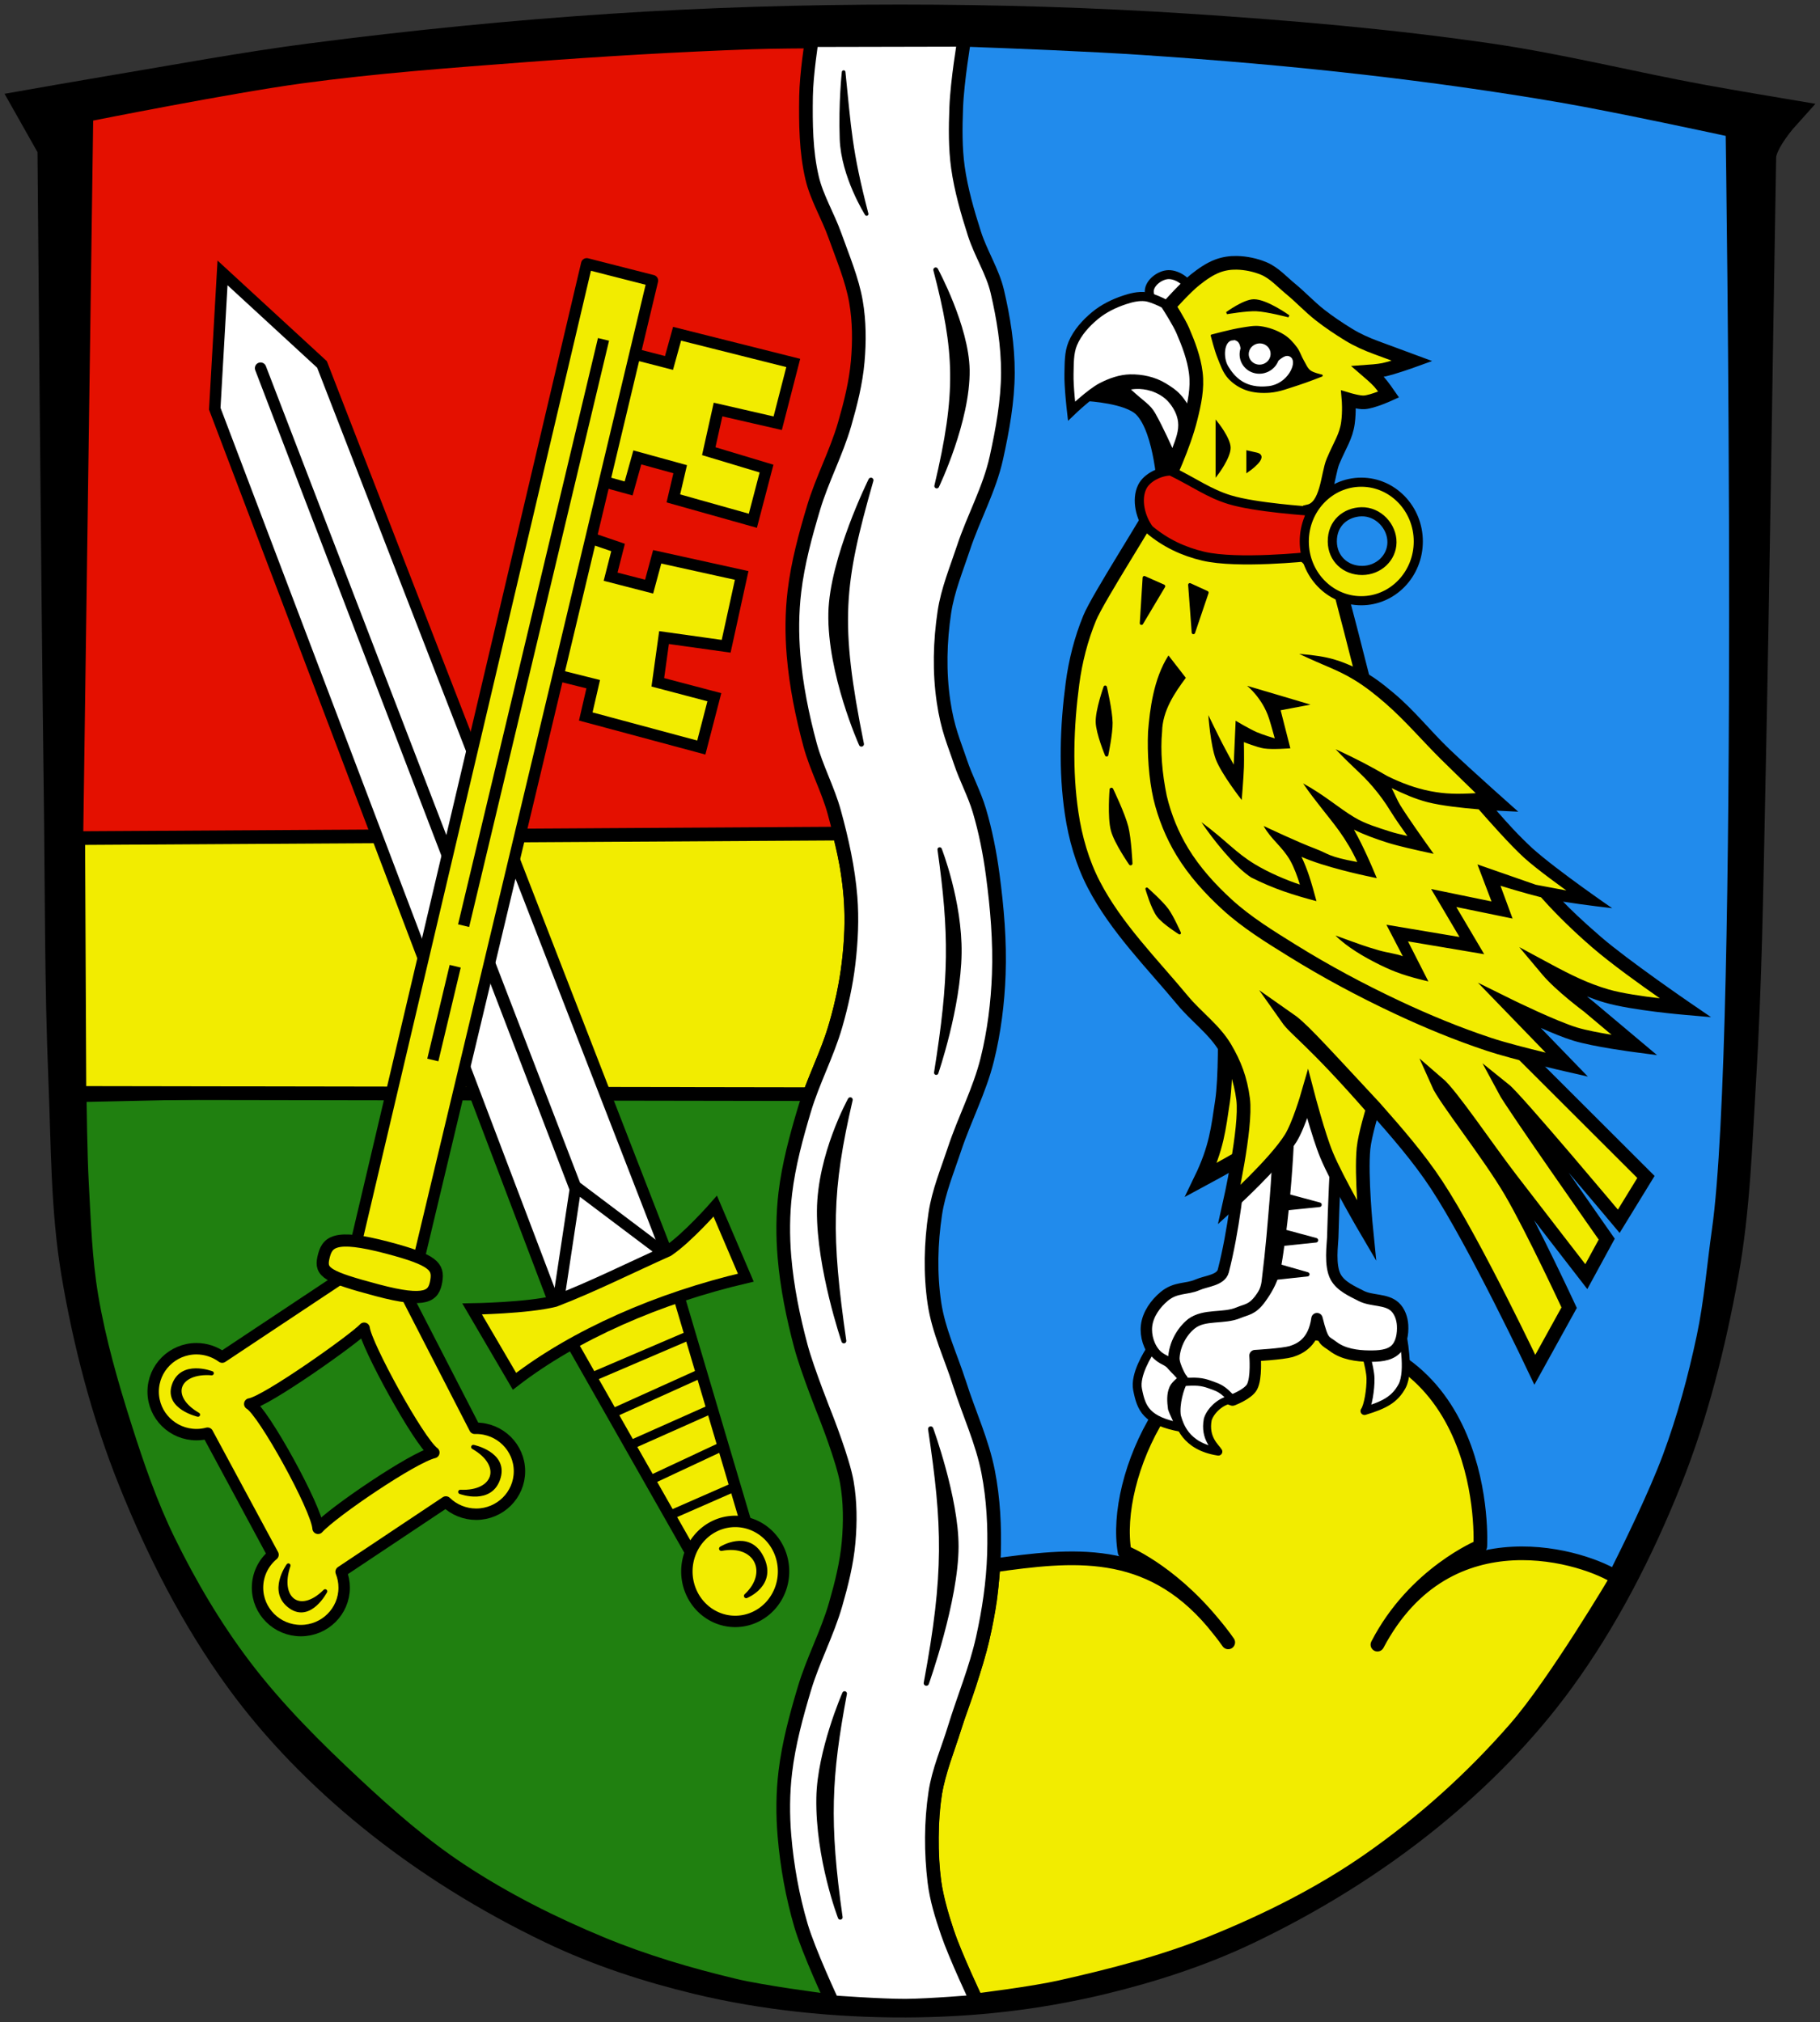 <?xml version="1.0" encoding="UTF-8" standalone="no"?>
<svg
   xmlns:dc="http://purl.org/dc/elements/1.1/"
   xmlns:cc="http://creativecommons.org/ns#"
   xmlns:rdf="http://www.w3.org/1999/02/22-rdf-syntax-ns#"
   xmlns:svg="http://www.w3.org/2000/svg"
   xmlns="http://www.w3.org/2000/svg"
   version="1.1"
   id="svg2"
   viewBox="0 0 798.7 887.209"
   height="887.209"
   width="798.7">
  <rect x="0" y="0" width="798.7" height="887.209" fill="#333333" stroke="none"/>
  <defs
     id="defs4" />
  <g
     transform="translate(-40.902,-44.568)"
     style="display:inline"
     id="layer3">
    <g
       id="g3454">
      <path
         style="fill:#000000;fill-opacity:1;fill-rule:evenodd;stroke:#000000;stroke-width:14;stroke-linecap:butt;stroke-linejoin:miter;stroke-miterlimit:4;stroke-dasharray:none;stroke-opacity:1"
         d="m 309.988,57.535 c -44.323,2.877 -88.562,7.322 -132.609,13.033 -29.412,3.814 -58.587,9.281 -87.84,14.168 -11.903,1.988 -35.674,6.166 -35.674,6.166 l 10.475,18.555 c 0,0 1.552,189.427 2.782,284.135 0.54,41.561 0.298,83.147 2.017,124.676 1.174,28.374 0.933,57.005 5.666,85.006 5.225,30.908 13.269,61.579 24.936,90.674 12.299,30.673 27.563,60.572 47.037,87.271 16.218,22.236 35.888,42.135 57.236,59.504 24.23,19.714 51.169,36.376 79.34,49.871 20.365,9.756 42.083,16.817 64.037,22.102 28.934,6.965 60.445,10.177 90.946,10.08 28.855,-0.091 57.044,-3.115 85.978,-10.08 21.954,-5.285 43.672,-12.346 64.037,-22.102 28.171,-13.495 55.11,-30.157 79.34,-49.871 21.348,-17.369 41.019,-37.268 57.236,-59.504 19.474,-26.7 34.738,-56.599 47.037,-87.271 11.667,-29.095 19.35,-59.829 24.936,-90.674 5.07,-27.995 5.931,-56.609 7.666,-85.006 2.535,-41.503 3.122,-83.127 4,-124.676 2.008,-95.024 3.183,-188.417 4.799,-280.135 0.125,-7.101 10.475,-18.555 10.475,-18.555 0,0 -23.804,-3.991 -35.674,-6.166 C 756.827,82.995 725.854,75.16 694.326,70.568 650.374,64.168 606.04,60.412 561.717,57.535 520.036,54.83 477.828,53.568 435.853,53.568 c -41.976,0 -84.184,1.261 -125.864,3.967 z"
         transform="translate(0,-3.0517578e-5)"
         id="path3391-5" />
      <path
         style="display:inline;fill:#218bec;fill-opacity:1;fill-rule:evenodd;stroke:#000000;stroke-width:1px;stroke-linecap:butt;stroke-linejoin:miter;stroke-opacity:1"
         d="m 463.223,64.504 c -0.279,2.173 -0.321,2.319 -0.664,5.221 -1.877,16.057 -3.4,32.395 -1.26,48.387 1.925,14.386 8.819,27.669 12.537,41.699 3.448,13.011 8.212,25.919 9.049,39.354 0.964,15.474 -1.279,31.153 -4.715,46.271 -4.2,18.479 -14.576,35.127 -19.248,53.492 -2.812,11.05 -5.091,22.407 -5.209,33.809 -0.119,11.494 1.944,22.987 4.547,34.184 3.766,16.202 12.517,31.013 15.914,47.297 3.959,18.978 5.841,38.57 5.039,57.939 -0.663,15.994 -3.94,31.879 -8.104,47.336 -4.019,14.919 -12.293,28.483 -16.188,43.436 -2.874,11.034 -5.249,22.406 -5.209,33.809 0.044,12.645 2.876,25.208 6.039,37.451 3.252,12.588 9.519,24.232 13.221,36.695 3.397,11.437 6.593,23.016 8.215,34.835 1.115,8.125 1.126,18.218 1.013,24.582 0.962,-0.408 5.099,-0.263 7.632,-0.562 5.501,-0.65 10.871,-2.346 16.4,-2.673 8.177,-0.484 16.828,-0.376 24.551,1.066 6.248,1.203 12.687,3.36 18.033,5.873 4.198,2.018 8.146,4.395 11.652,6.902 3.682,2.614 6.846,5.436 9.852,8.354 l 0.311,0 c -0.238,-0.248 -0.482,-0.557 -0.719,-0.801 -2.384,-2.446 -4.729,-4.66 -6.998,-6.66 -4.054,-3.545 -8.167,-6.73 -12.4,-9.549 -3.965,-2.546 -7.805,-4.884 -12.09,-6.713 -0.353,-2.043 -0.574,-4.203 -0.668,-6.457 -0.257,-10.474 1.78,-20.856 4.816,-30.145 5.623,-16.431 15.992,-32.929 27.586,-43.447 8.878,-7.706 19.353,-13.228 30.191,-15.303 10.964,-1.523 21.492,-1.07 31.947,0.98 8.294,1.626 16.694,4.214 23.76,8.852 10.286,6.752 19.221,16.077 25.582,26.609 6.227,10.311 8.965,22.494 11.396,34.291 1.217,5.906 1.478,11.969 1.547,18.025 0.026,2.613 -0.061,4.107 -0.061,4.107 -3.593,1.61 -6.759,3.353 -10.033,5.4 -1.984,1.245 -4.175,2.719 -6.492,4.438 -2.318,1.719 -4.762,3.681 -7.25,5.904 -2.488,2.223 -5.018,4.706 -7.512,7.463 -0.689,0.761 -1.331,1.712 -2.012,2.516 l 0.23,-0.002 c 0.297,-0.332 0.567,-0.751 0.867,-1.074 4.521,-4.817 9.557,-8.932 14.834,-12.113 5.11,-3.021 10.498,-5.287 15.814,-6.793 5.34,-1.466 10.524,-2.233 15.873,-2.549 4.999,-0.295 10.04,0.012 15.012,0.619 4.47,0.546 8.92,1.417 13.234,2.707 4.91,1.469 10.009,3.372 14.281,5.697 6.755,-13.523 17.733,-35.892 23.84,-52.361 6.277,-16.927 11.023,-34.448 14.773,-52.107 3.267,-15.384 4.473,-31.133 6.688,-46.703 12.06,-84.779 6.045,-480.305 6.045,-480.305 0,0 -48.681,-10.55 -73.221,-14.762 -28.309,-4.858 -56.779,-8.815 -85.312,-12.107 -32.605,-3.763 -65.327,-6.555 -98.076,-8.732 -23.168,-1.541 -54.991,-2.803 -78.883,-3.682 z"
         id="path4411-3-6-4" />
      <path
         style="fill:#ffffff;fill-opacity:1;fill-rule:evenodd;stroke:#000000;stroke-width:3.936;stroke-linecap:butt;stroke-linejoin:round;stroke-miterlimit:4;stroke-dasharray:none;stroke-opacity:1"
         d="m 553.675,165.066 c -3.675,0.076 -8.309,3.505 -8.431,7.255 -0.143,4.373 4.971,9.13 9.258,9.111 4.092,-0.018 8.999,-4.605 8.762,-8.774 -0.235,-4.122 -5.544,-7.676 -9.589,-7.593 z"
         id="path4655-9" />
      <path
         style="fill:#000000;fill-opacity:1;fill-rule:evenodd;stroke:#000000;stroke-width:4;stroke-linecap:butt;stroke-linejoin:round;stroke-miterlimit:4;stroke-dasharray:none;stroke-opacity:1"
         d="m 518.417,218.597 c 0,0 17.015,0.932 22.511,6.479 8.771,8.852 10.012,36.019 10.012,36.019 l 13.734,-38.68 -13.918,-10.886 -14.407,-2.443 z"
         id="path4638-1" />
      <path
         style="display:inline;fill:#f2ec00;fill-opacity:1;fill-rule:evenodd;stroke:#000000;stroke-width:6;stroke-linecap:butt;stroke-linejoin:round;stroke-miterlimit:4;stroke-dasharray:none;stroke-opacity:1"
         d="m 505.986,916.498 c 22.872,-5.132 45.752,-11.012 67.465,-19.844 23.913,-9.726 47.29,-21.435 68.457,-36.213 23.522,-16.421 45.149,-35.913 63.992,-57.543 17.443,-20.022 44.646,-65.977 44.646,-65.977 -12.818,-8.703 -74.009,-29.589 -105.166,29.268 16.118,-31.311 45.141,-43.158 45.141,-43.158 0,0 5.545,-95.685 -85.322,-93.756 -48.497,1.03 -76.416,63.547 -70.775,96.242 0,0 19.332,7.579 38.719,30.967 2.288,2.704 4.551,5.558 6.758,8.713 -2.231,-3.173 -4.498,-5.986 -6.758,-8.713 -28.619,-33.829 -61.975,-29.789 -96.313,-25.016 0,0 -0.68,9.859 -1.373,14.747 -0.819,5.779 -1.934,11.522 -3.287,17.2 -1.601,6.716 -3.634,13.326 -5.707,19.912 -2.08,6.606 -4.638,13.055 -6.75,19.65 -2.985,9.323 -6.587,18.524 -8.367,28.15 -1.19,6.434 -1.444,13.029 -1.508,19.572 -0.064,6.547 0.123,13.14 1.127,19.609 1.163,7.495 3.295,14.83 5.641,22.043 1.804,5.548 4.17,10.902 6.465,16.266 1.965,4.593 6.252,13.621 6.252,13.621 0,0 24.594,-3.034 36.664,-5.742 z"
         id="path4470-3" />
      <path
         style="display:inline;fill:#208010;fill-opacity:1;fill-rule:evenodd;stroke:#000000;stroke-width:1px;stroke-linecap:butt;stroke-linejoin:miter;stroke-opacity:1"
         d="m 402.316,916.369 c -0.917,-2.215 -1.649,-3.896 -2.404,-5.871 -2.675,-6.995 -5.589,-13.935 -7.529,-21.168 -3.441,-12.827 -6.108,-25.948 -7.229,-39.182 -0.792,-9.351 -0.841,-18.846 0.381,-28.15 2.051,-15.618 6.708,-30.836 11.582,-45.814 2.032,-6.246 5.195,-12.078 7.338,-18.287 2.592,-7.511 5.15,-15.087 6.656,-22.889 1.713,-8.872 2.641,-17.941 2.662,-26.977 0.183,-10.99 -3.337,-21.73 -6.521,-31.256 -2.51,-7.518 -5.734,-14.781 -8.4,-22.246 -2.271,-6.36 -4.63,-12.701 -6.469,-19.199 -1.811,-6.399 -3.276,-12.9 -4.482,-19.439 -1.205,-6.534 -2.332,-13.111 -2.746,-19.742 -0.585,-9.366 -0.538,-18.811 0.381,-28.15 0.611,-6.214 2.008,-12.335 3.402,-18.422 1.397,-6.097 3.179,-12.113 4.967,-18.096 0.694,-2.324 1.539,-4.598 2.375,-6.875 l -1.275,0.039 c -104.946,-2.142 -316.605,2.918 -316.605,2.918 0,0 0.29,23.862 0.949,35.771 0.92,16.623 1.406,33.355 4.192,49.769 3.278,19.31 8.724,38.236 14.669,56.897 5.353,16.803 11.11,33.589 18.861,49.43 9.364,19.136 20.29,37.662 33.17,54.633 14.187,18.693 30.982,35.359 48.129,51.381 14.522,13.57 29.582,26.785 46.178,37.723 19.189,12.647 39.904,23.076 61.137,31.869 18.749,7.764 38.335,13.553 58.073,18.264 12.462,2.974 37.92,6.269 37.92,6.269 z"
         id="path4588-2" />
      <path
         style="display:inline;fill:#e41000;fill-opacity:1;fill-rule:evenodd;stroke:#000000;stroke-width:1px;stroke-linecap:butt;stroke-linejoin:miter;stroke-opacity:1"
         d="m 396.646,65.285 c 0,0 -17.221,0.082 -25.824,0.393 -32.966,1.189 -65.91,3.13 -98.803,5.627 -32.987,2.504 -66.024,4.912 -98.803,9.381 C 142.378,84.89 81.293,97.066 81.293,97.066 l -4.377,315.168 215.738,0 116.926,-0.625 c -1.709,-8.888 -5.35,-16.931 -7.885,-25.439 -3.393,-11.389 -7.591,-22.601 -9.805,-34.277 -2.11,-11.131 -3.464,-22.504 -3.262,-33.832 0.195,-10.921 1.894,-21.832 4.309,-32.484 2.83,-12.486 7.923,-24.349 11.861,-36.531 3.451,-10.675 8.03,-21.053 10.312,-32.037 1.838,-8.847 3.057,-17.949 2.662,-26.977 -0.411,-9.375 -2.605,-18.65 -5.203,-27.668 -2.686,-9.324 -7.787,-17.82 -10.666,-27.086 -3.085,-9.927 -5.782,-20.063 -7.031,-30.383 -0.721,-5.956 -0.461,-12.001 -0.244,-17.996 0.221,-6.125 0.906,-12.226 1.576,-18.318 0.121,-1.101 1.177,-2.467 0.441,-3.295 z"
         id="path4309-1-3" />
      <path
         style="display:inline;fill:#f2ec00;fill-opacity:1;fill-rule:evenodd;stroke:#000000;stroke-width:6;stroke-linecap:butt;stroke-linejoin:miter;stroke-miterlimit:4;stroke-dasharray:none;stroke-opacity:1"
         d="m 409.273,410.326 -334.035,1.982 0.523,111.812 319.242,0.523 1.275,-0.039 c 0.295,-0.803 0.531,-1.625 0.838,-2.424 2.439,-6.313 5.106,-12.404 7.338,-18.287 2.861,-7.55 4.997,-15.6 6.555,-22.898 1.993,-9.589 3.104,-19.231 3.43,-28.322 0.257,-8.433 -0.249,-16.205 -1.365,-23.934 -0.824,-6.427 -2.382,-12.575 -3.801,-18.414 z"
         id="path4535-6" />
      <path
         style="display:inline;fill:#ffffff;fill-opacity:1;fill-rule:evenodd;stroke:#000000;stroke-width:6;stroke-linecap:butt;stroke-linejoin:miter;stroke-miterlimit:4;stroke-dasharray:none;stroke-opacity:1"
         d="m 461.996,651.687 c -3.745,-11.771 -9.231,-23.157 -11.031,-35.377 -1.904,-12.922 -1.562,-26.266 0.381,-39.182 1.456,-9.68 5.291,-18.857 8.367,-28.15 4.412,-13.329 11.087,-25.933 14.457,-39.562 3.01,-12.173 4.581,-24.748 5.043,-37.279 0.538,-14.603 -0.73,-29.273 -2.664,-43.758 -1.268,-9.493 -3.12,-18.948 -5.84,-28.131 -2.172,-7.335 -5.904,-14.13 -8.324,-21.387 -2.907,-8.717 -5.619,-14.33 -7.42,-26.551 -1.904,-12.922 -1.562,-26.266 0.381,-39.182 1.457,-9.68 5.291,-18.857 8.367,-28.15 4.412,-13.329 11.45,-25.848 14.457,-39.562 2.671,-12.178 4.999,-24.811 5.043,-37.279 0.043,-11.952 -1.938,-24.12 -4.664,-35.758 -1.998,-8.529 -7.237,-16.625 -10.006,-25.242 -3.053,-9.5 -5.908,-19.458 -7.244,-29.045 -1.209,-8.669 -1.091,-17.501 -0.762,-26.248 0.447,-11.852 3.49,-29.81 3.49,-29.81 L 397.117,62.176 c 0,0 -2.344,14.911 -2.488,24.722 -0.175,11.951 -0.062,24.12 2.664,35.758 1.998,8.529 6.964,16.716 10.006,25.24 3.415,9.569 7.563,19.327 9.244,29.047 1.492,8.625 1.533,17.529 0.762,26.248 -0.822,9.289 -3.126,18.427 -5.707,27.389 -3.631,12.607 -9.938,24.33 -13.693,36.9 -3.575,11.966 -6.882,24.118 -8.369,36.518 -1.118,9.317 -1.172,18.8 -0.381,28.15 1.12,13.234 3.769,26.359 7.229,39.182 2.737,10.146 7.879,19.535 10.65,29.672 3.324,12.156 6.1,24.571 7.109,37.133 0.776,9.658 0.294,19.433 -0.838,29.057 -1.09,9.262 -3.126,18.427 -5.707,27.389 -3.631,12.607 -9.938,24.33 -13.693,36.9 -3.575,11.966 -6.881,24.118 -8.369,36.518 -1.118,9.318 -1.172,18.8 -0.381,28.15 1.12,13.234 3.793,26.353 7.229,39.182 2.796,10.443 10.841,30.567 10.841,30.567 0,0 7.638,19.326 9.319,29.046 1.492,8.625 1.533,17.529 0.762,26.248 -0.822,9.289 -3.126,18.427 -5.707,27.389 -3.631,12.607 -9.938,24.33 -13.693,36.9 -3.575,11.966 -6.881,24.118 -8.369,36.518 -1.118,9.318 -1.172,18.8 -0.381,28.15 1.12,13.234 3.496,26.436 7.229,39.182 3.414,11.658 13.765,33.744 13.765,33.744 0,0 21.418,1.588 32.145,1.533 10.454,-0.053 31.309,-1.81 31.309,-1.81 0,0 -9.451,-19.995 -12.995,-30.444 -2.436,-7.183 -4.73,-14.514 -5.641,-22.043 -1.569,-12.967 -1.562,-26.266 0.381,-39.182 1.456,-9.68 5.503,-18.79 8.367,-28.15 4.046,-13.221 9.455,-26.067 12.457,-39.562 2.695,-12.114 4.541,-24.498 4.927,-36.902 0.376,-12.069 -0.244,-24.282 -2.549,-36.135 -2.588,-13.31 -8.442,-25.771 -12.553,-38.691 z"
         id="path4226-8-8" />
      <path
         style="display:inline;fill:#000000;fill-opacity:1;fill-rule:evenodd;stroke:#000000;stroke-width:2.1;stroke-linecap:butt;stroke-linejoin:round;stroke-miterlimit:4;stroke-dasharray:none;stroke-opacity:1"
         d="m 451.532,162.958 c 9.342,35.726 10.204,53.808 0.455,94.856 0,0 13.731,-28.613 13.386,-50.954 -0.292,-18.928 -13.841,-43.902 -13.841,-43.902 z"
         id="path4605-7" />
      <path
         style="display:inline;fill:#000000;fill-opacity:1;fill-rule:evenodd;stroke:#000000;stroke-width:2.23;stroke-linecap:butt;stroke-linejoin:round;stroke-miterlimit:4;stroke-dasharray:none;stroke-opacity:1"
         d="m 423.108,255.268 c -13.067,45.709 -14.945,62.377 -4.181,115.781 0,0 -13.918,-31.029 -13.386,-57.464 0.481,-23.883 17.567,-58.317 17.567,-58.317 z"
         id="path4605-9-7" />
      <path
         style="display:inline;fill:#000000;fill-opacity:1;fill-rule:evenodd;stroke:#000000;stroke-width:1.922;stroke-linecap:butt;stroke-linejoin:round;stroke-miterlimit:4;stroke-dasharray:none;stroke-opacity:1"
         d="m 453.274,417.282 c 5.173,37.045 5.175,56.072 -1.512,97.962 0,0 9.835,-28.632 10.172,-52.4 0.321,-22.635 -8.66,-45.562 -8.66,-45.562 z"
         id="path4605-7-9" />
      <path
         style="display:inline;fill:#000000;fill-opacity:1;fill-rule:evenodd;stroke:#000000;stroke-width:2.147;stroke-linecap:butt;stroke-linejoin:round;stroke-miterlimit:4;stroke-dasharray:none;stroke-opacity:1"
         d="m 414.035,527.103 c -9.225,39.689 -9.474,59.689 -2.806,105.824 0,0 -10.904,-31.935 -10.742,-57.095 0.159,-24.689 13.548,-48.729 13.548,-48.729 z"
         id="path4605-9-7-9" />
      <path
         style="display:inline;fill:#000000;fill-opacity:1;fill-rule:evenodd;stroke:#000000;stroke-width:2.308;stroke-linecap:butt;stroke-linejoin:round;stroke-miterlimit:4;stroke-dasharray:none;stroke-opacity:1"
         d="m 449.334,671.571 c 6.325,42.51 7.095,63.107 -1.915,111.519 0,0 12.981,-36.341 12.994,-59.991 0.012,-21.156 -11.079,-51.528 -11.079,-51.528 z"
         id="path4605-7-9-0" />
      <path
         style="display:inline;fill:#000000;fill-opacity:1;fill-rule:evenodd;stroke:#000000;stroke-width:2.073;stroke-linecap:butt;stroke-linejoin:round;stroke-miterlimit:4;stroke-dasharray:none;stroke-opacity:1"
         d="m 411.54,787.667 c -6.819,36.392 -7.833,56.299 -1.899,98.16 0,0 -9.916,-25.823 -9.455,-52.451 0.356,-20.544 11.353,-45.709 11.353,-45.709 z"
         id="path4605-9-7-9-5" />
      <path
         style="display:inline;fill:#000000;fill-opacity:1;fill-rule:evenodd;stroke:#000000;stroke-width:1.591;stroke-linecap:butt;stroke-linejoin:round;stroke-miterlimit:4;stroke-dasharray:none;stroke-opacity:1"
         d="m 411.124,76.213 c 2.561,24.656 2.756,34.027 10.09,62.246 0,0 -10.41,-16.447 -11.011,-32.917 -0.573,-15.705 0.922,-29.329 0.922,-29.329 z"
         id="path4605-9-7-7" />
      <path
         style="display:inline;fill:#ffffff;fill-opacity:1;fill-rule:evenodd;stroke:#000000;stroke-width:5;stroke-linecap:butt;stroke-linejoin:miter;stroke-miterlimit:4;stroke-dasharray:none;stroke-opacity:1"
         d="m 138.554,164.301 -3.406,59.601 151.248,398.36 50.157,-20.242 -154.344,-397.548 z"
         id="path4715-2-8" />
      <path
         style="display:inline;fill:none;fill-rule:evenodd;stroke:#000000;stroke-width:5;stroke-linecap:round;stroke-linejoin:round;stroke-miterlimit:4;stroke-dasharray:none;stroke-opacity:1"
         d="m 155.25,206.102 138.126,360.21 -8.149,53.911 56.419,-18.806 -48.269,-36.359 z"
         id="path5026-5-3" />
      <path
         style="display:inline;fill:#f2ec00;fill-opacity:1;fill-rule:evenodd;stroke:#000000;stroke-width:5;stroke-linecap:butt;stroke-linejoin:miter;stroke-miterlimit:4;stroke-dasharray:none;stroke-opacity:1"
         d="m 289.211,629.272 56.748,99.891 23.934,-10.879 -32.088,-108.232 z"
         id="path4764-1-5" />
      <path
         style="display:inline;fill:#f2ec00;fill-opacity:1;fill-rule:evenodd;stroke:#000000;stroke-width:5;stroke-linecap:butt;stroke-linejoin:miter;stroke-miterlimit:4;stroke-dasharray:none;stroke-opacity:1"
         d="m 248.094,618.894 c 0,0 24.248,-0.359 36.347,-3.398 16.188,-6.177 33.839,-15.042 49.686,-22.107 8.415,-5.601 20.662,-19.587 20.662,-19.587 l 13.406,31.361 c -38.161,8.915 -75.037,25.035 -101.505,45.486 z"
         id="path4732-9-0" />
      <path
         style="fill:none;fill-rule:evenodd;stroke:#000000;stroke-width:4;stroke-linecap:butt;stroke-linejoin:miter;stroke-miterlimit:4;stroke-dasharray:none;stroke-opacity:1"
         d="M 300.37,648.914 343.811,630.308"
         id="path4781-1-5" />
      <path
         style="display:inline;fill:none;fill-rule:evenodd;stroke:#000000;stroke-width:4;stroke-linecap:butt;stroke-linejoin:miter;stroke-miterlimit:4;stroke-dasharray:none;stroke-opacity:1"
         d="m 309.393,664.797 39.372,-17.778"
         id="path4781-0-5-2" />
      <path
         style="display:inline;fill:none;fill-rule:evenodd;stroke:#000000;stroke-width:4;stroke-linecap:butt;stroke-linejoin:miter;stroke-miterlimit:4;stroke-dasharray:none;stroke-opacity:1"
         d="m 317.301,678.716 36.097,-16.073"
         id="path4781-6-7-7" />
      <path
         style="display:inline;fill:none;fill-rule:evenodd;stroke:#000000;stroke-width:4;stroke-linecap:butt;stroke-linejoin:miter;stroke-miterlimit:4;stroke-dasharray:none;stroke-opacity:1"
         d="m 326.041,694.102 32.212,-15.08"
         id="path4781-6-5-0-1" />
      <path
         style="display:inline;fill:none;fill-rule:evenodd;stroke:#000000;stroke-width:4;stroke-linecap:butt;stroke-linejoin:miter;stroke-miterlimit:4;stroke-dasharray:none;stroke-opacity:1"
         d="m 334.771,709.469 28.769,-12.614"
         id="path4781-6-8-9-9" />
      <path
         style="display:inline;fill:#f2ec00;fill-opacity:1;stroke:#000000;stroke-width:5;stroke-linecap:round;stroke-linejoin:round;stroke-miterlimit:4;stroke-dasharray:none;stroke-opacity:1"
         d="m 384.762,734.058 a 21.214,21.94 0 0 1 -21.201,21.94 21.214,21.94 0 0 1 -21.228,-21.913 21.214,21.94 0 0 1 21.175,-21.967 21.214,21.94 0 0 1 21.254,21.885"
         id="path4914-6-7" />
      <path
         style="display:inline;fill:#000000;fill-opacity:1;fill-rule:evenodd;stroke:#000000;stroke-width:2;stroke-linecap:butt;stroke-linejoin:round;stroke-miterlimit:4;stroke-dasharray:none;stroke-opacity:1"
         d="m 357.45,724.075 c 15.432,-3.006 21.89,10.586 10.915,20.732 0,0 12.973,-5.205 6.466,-17.305 -5.766,-10.722 -17.38,-3.427 -17.38,-3.427 z"
         id="path4934-9-2" />
      <path
         style="display:inline;fill:#f2ec00;fill-opacity:1;fill-rule:evenodd;stroke:#000000;stroke-width:5;stroke-linecap:butt;stroke-linejoin:miter;stroke-miterlimit:4;stroke-dasharray:none;stroke-opacity:1"
         d="m 296.054,253.163 20.718,5.725 3.817,-13.63 18.81,5.18 -2.999,12.813 34.894,9.814 5.997,-22.899 -25.353,-7.633 4.076,-18.278 26.184,6.011 6.815,-26.443 -50.978,-12.813 -3.544,12.813 -33.804,-8.723 -33.258,141.212 33.804,8.451 -3.271,14.176 50.705,13.63 5.725,-22.081 -24.807,-6.543 2.726,-19.628 27.261,3.817 6.815,-31.077 -37.075,-8.178 -3.544,13.085 -16.902,-4.362 3.271,-12.813 -22.354,-7.633 z"
         id="path5356-3" />
      <path
         style="display:inline;fill:#f2ec00;fill-opacity:1;stroke:#000000;stroke-width:5;stroke-linecap:round;stroke-linejoin:round;stroke-miterlimit:4;stroke-dasharray:none;stroke-opacity:1"
         d="m 298.379,160.324 -104.287,442.717 -55.688,37 c -3.272,-2.401 -7.236,-3.697 -11.307,-3.697 -10.496,0.019 -18.991,8.467 -18.979,18.873 0.012,10.407 8.529,18.835 19.025,18.828 1.633,-0.005 3.259,-0.218 4.838,-0.635 l 28.744,53.33 c -4.319,3.582 -6.814,8.877 -6.814,14.459 0.012,10.406 8.528,18.834 19.023,18.828 10.497,-0.006 19.003,-8.445 19.002,-18.852 l 0,-0.047 c -0.008,-2.362 -0.463,-4.701 -1.342,-6.896 l 45.986,-30.646 c 3.549,3.445 8.318,5.377 13.285,5.381 10.497,-0.006 19.003,-8.445 19.002,-18.852 l 0,-0.047 c -0.027,-10.406 -8.553,-18.822 -19.049,-18.803 -0.186,0.004 -0.372,0.01 -0.559,0.019 L 220.372,615.135 327.234,167.691 Z m -97.668,467.033 c 0.77,7.272 24.048,49.823 30.588,54.553 -9.172,2.171 -44.37,26.085 -50.824,33.242 -0.536,-8.671 -24.091,-51.352 -29.979,-54.576 6.961,-0.937 45.888,-28.475 50.215,-33.219 z"
         id="path5155-7-7" />
      <path
         style="display:inline;fill:#000000;fill-opacity:1;fill-rule:evenodd;stroke:#000000;stroke-width:1.907;stroke-linecap:butt;stroke-linejoin:round;stroke-miterlimit:4;stroke-dasharray:none;stroke-opacity:1"
         d="m 248.622,679.474 c 13.972,7.978 9.701,20.45 -5.693,19.702 0,0 13.57,5.059 16.787,-6.527 2.85,-10.267 -11.094,-13.175 -11.094,-13.175 z"
         id="path4934-9-1-3-6" />
      <path
         style="display:inline;fill:#000000;fill-opacity:1;fill-rule:evenodd;stroke:#000000;stroke-width:1.861;stroke-linecap:butt;stroke-linejoin:round;stroke-miterlimit:4;stroke-dasharray:none;stroke-opacity:1"
         d="m 183.591,742.8 c -11.158,11.111 -21.174,3.297 -16.122,-11.326 0,0 -8.415,11.588 1.103,18.123 8.434,5.79 15.019,-6.796 15.019,-6.796 z"
         id="path4934-9-1-5-9-1" />
      <path
         style="display:inline;fill:#000000;fill-opacity:1;fill-rule:evenodd;stroke:#000000;stroke-width:1.829;stroke-linecap:butt;stroke-linejoin:round;stroke-miterlimit:4;stroke-dasharray:none;stroke-opacity:1"
         d="m 127.797,665.286 c -13.61,-7.885 -9.137,-19.374 6.026,-18.182 0,0 -13.274,-5.152 -16.689,5.545 -3.026,9.478 10.663,12.638 10.663,12.638 z"
         id="path4934-9-1-5-0-6-9" />
      <path
         style="fill:none;fill-rule:evenodd;stroke:#000000;stroke-width:5;stroke-linecap:butt;stroke-linejoin:miter;stroke-miterlimit:4;stroke-dasharray:none;stroke-opacity:1"
         d="m 230.844,509.661 9.823,-41.134"
         id="path5306-6" />
      <path
         style="fill:none;fill-rule:evenodd;stroke:#000000;stroke-width:5;stroke-linecap:butt;stroke-linejoin:miter;stroke-miterlimit:4;stroke-dasharray:none;stroke-opacity:1"
         d="M 244.351,450.722 305.746,193.478"
         id="path5308-1" />
      <path
         style="fill:#f2ec00;fill-opacity:1;stroke:#000000;stroke-width:5.334;stroke-linecap:round;stroke-linejoin:miter;stroke-miterlimit:4;stroke-dasharray:none;stroke-opacity:1"
         d="m 232.351,606.727 c -1.104,6.364 -4.109,9.75 -25.808,3.986 -22.16,-5.886 -25.119,-7.857 -23.733,-14.166 1.531,-6.969 4.462,-10.742 28.088,-4.521 20.404,5.373 22.528,8.302 21.458,14.672"
         id="path5233-6" />
      <path
         style="fill:#ffffff;fill-opacity:1;stroke:#000000;stroke-width:3.5;stroke-linecap:round;stroke-linejoin:round;stroke-miterlimit:4;stroke-dasharray:none;stroke-opacity:1"
         d="m 638.956,634.475 17.345,-4.566 c 0,0 3.508,16.14 -0.109,22.839 -3.133,5.802 -7.64,8.275 -16.487,10.93 1.486,-1.974 2.735,-9.438 2.637,-14.277 -0.103,-5.101 -3.387,-14.925 -3.387,-14.925 z"
         id="path4226-5-7-5" />
      <path
         style="fill:#ffffff;fill-opacity:1;fill-rule:evenodd;stroke:#000000;stroke-width:5;stroke-linecap:butt;stroke-linejoin:round;stroke-miterlimit:4;stroke-dasharray:none;stroke-opacity:1"
         d="m 602.345,546.049 -16.637,0.037 c -0.737,17.085 -3.669,39.362 -7.945,56.078 -1.076,4.204 -7.482,4.441 -11.454,6.189 -4.672,2.056 -9.385,0.823 -14.468,5.016 -3.872,3.194 -7.206,7.908 -7.779,12.895 -0.51,4.438 1.038,9.53 4.141,12.744 1.847,1.913 5.059,3.321 8.406,4.508 -1.672,-6.552 3.079,-14.775 7.232,-18.146 4.509,-3.265 12.433,-1.777 17.47,-2.491 7.951,-1.608 14.791,-8.256 15.705,-15.668 1.96,-15.883 2.602,-25.039 3.657,-37.581 0.66,-7.852 0.822,-14.585 1.672,-23.58 z"
         id="path4336-0-9" />
      <path
         style="fill:#ffffff;fill-opacity:1;fill-rule:evenodd;stroke:#000000;stroke-width:5;stroke-linecap:butt;stroke-linejoin:round;stroke-miterlimit:4;stroke-dasharray:none;stroke-opacity:1"
         d="m 560.201,651.009 c 0,0 -4.359,-6.913 -4.141,-10.745 0.318,-5.592 3.354,-11.461 7.78,-14.893 5.562,-4.313 14.081,-2.057 20.56,-4.808 3.516,-1.492 6.016,-1.258 9.627,-6.214 5.876,-8.066 6.516,-13.126 7.61,-20.529 5.118,-34.639 5.145,-67.042 5.145,-67.042 l 22.027,0.231 c 0,0 -2.237,29.665 -3.036,60.638 -0.07,2.717 -1.489,12.22 1.305,17.273 2.245,4.059 7.069,6.148 11.197,8.264 4.589,2.352 10.923,1.258 14.725,4.741 2.164,1.982 3.254,5.182 3.423,8.112 0.214,3.699 -0.442,8.102 -3.112,10.67 -2.862,2.753 -7.588,2.923 -11.559,2.89 -5.446,-0.045 -11.456,-0.916 -15.783,-4.224 -3.746,-2.863 -4.369,-1.337 -7.113,-12.226 -1.466,10.362 -7.249,13.165 -11.337,14.449 -3.85,1.101 -15.863,1.778 -15.863,1.778 0,0 0.821,9.893 -1.334,13.782 -1.792,3.234 -8.53,5.723 -8.53,5.723 z"
         id="path4276-7" />
      <path
         style="fill:#000000;fill-opacity:1;fill-rule:evenodd;stroke:#000000;stroke-width:1.864;stroke-linecap:butt;stroke-linejoin:round;stroke-miterlimit:4;stroke-dasharray:none;stroke-opacity:1"
         d="m 600.054,599.518 14.608,4.182 -15.003,1.621 z"
         id="path4278-8" />
      <path
         style="display:inline;fill:#000000;fill-opacity:1;fill-rule:evenodd;stroke:#000000;stroke-width:2;stroke-linecap:butt;stroke-linejoin:round;stroke-miterlimit:4;stroke-dasharray:none;stroke-opacity:1"
         d="m 603.263,584.671 15.117,4.084 -15.137,1.583 z"
         id="path4278-3-9" />
      <path
         style="fill:#000000;fill-opacity:1;fill-rule:evenodd;stroke:#000000;stroke-width:2;stroke-linecap:butt;stroke-linejoin:round;stroke-miterlimit:4;stroke-dasharray:none;stroke-opacity:1"
         d="m 604.812,569.092 15.117,4.084 -15.582,1.583 z"
         id="path4278-6-5" />
      <path
         style="display:inline;fill:#ffffff;fill-opacity:1;stroke:#000000;stroke-width:3.889;stroke-linecap:round;stroke-linejoin:round;stroke-miterlimit:4;stroke-dasharray:none;stroke-opacity:1"
         d="m 560.201,649.541 c 0,0 -2.679,-3.067 -4.152,-4.469 -1.327,-1.263 -1.354,-2.118 -4.207,-3.537 -2.485,-1.24 -4.387,-3.041 -5.668,-5.25 l 0,-0.002 -0.002,0 c -1.467,2.206 -7.335,11.46 -6.057,17.926 1.65,8.35 3.694,13.833 19.318,16.697 -1.021,-1.475 -3.514,-6.679 -4.037,-8.373 -0.399,-3.022 -0.624,-6.096 0.584,-8.762 0.822,-1.814 4.221,-4.23 4.221,-4.23 z"
         id="path4384-6-7" />
      <path
         style="fill:#ffffff;fill-opacity:1;stroke:#000000;stroke-width:3.5;stroke-linecap:round;stroke-linejoin:round;stroke-miterlimit:4;stroke-dasharray:none;stroke-opacity:1"
         d="m 581.793,658.879 c -4.185,-4.957 -6.141,-5.452 -9.912,-6.812 -3.677,-1.327 -6.27,-1.488 -11.68,-1.058 -1.301,2.015 -3.688,9.598 -2.805,14.991 1.019,3.176 3.301,13.202 18.17,15.497 -1.002,-1.779 -6.263,-5.653 -4.636,-14.154 1.555,-4.881 7.564,-9.133 10.863,-8.463 z"
         id="path4226-6" />
      <path
         style="fill:#ffffff;fill-opacity:1;fill-rule:evenodd;stroke:none;stroke-width:4;stroke-linecap:butt;stroke-linejoin:round;stroke-miterlimit:4;stroke-dasharray:none;stroke-opacity:1"
         d="m 537.245,215.477 c 5.794,5.405 8.338,6.412 10.632,10.411 3.614,6.418 7.513,15.259 7.513,15.259 1.497,-4.025 2.974,-7.642 2.493,-11.552 -0.403,-3.272 -2.149,-6.437 -4.371,-8.873 -1.983,-2.175 -4.724,-3.721 -7.53,-4.612 -4.738,-1.505 -8.737,-0.633 -8.737,-0.633 z"
         id="path4636-6" />
      <path
         style="fill:#ffffff;fill-opacity:1;fill-rule:evenodd;stroke:#000000;stroke-width:4;stroke-linecap:butt;stroke-linejoin:miter;stroke-miterlimit:4;stroke-dasharray:none;stroke-opacity:1"
         d="m 553.859,178.84 c 0,0 4.463,6.97 6.094,10.754 2.574,5.97 5.133,12.168 5.736,18.641 0.619,6.642 -2.249,19.886 -2.249,19.886 -5.039,-9.101 -6.872,-10.525 -12.069,-13.686 -4.236,-2.577 -9.472,-3.697 -14.429,-3.607 -4.332,0.079 -8.635,1.624 -12.487,3.607 -5.035,2.592 -13.319,10.545 -13.319,10.545 0,0 -1.265,-10.904 -1.11,-16.372 0.127,-4.473 -0.07,-9.195 1.665,-13.319 2.016,-4.794 5.714,-8.884 9.712,-12.21 3.786,-3.149 8.367,-5.39 13.042,-6.937 2.931,-0.97 6.09,-1.74 9.157,-1.387 3.656,0.42 10.257,4.086 10.257,4.086 z"
         id="path4634-7" />
      <path
         style="display:inline;opacity:1;fill:#f2ec00;fill-opacity:1;fill-rule:evenodd;stroke:#000000;stroke-width:6.5;stroke-linecap:butt;stroke-linejoin:miter;stroke-miterlimit:4;stroke-dasharray:none;stroke-opacity:1"
         d="m 568.064,562.163 c 6.786,-14.021 7.52,-22.502 9.303,-34.172 1.637,-10.715 1.218,-32.495 1.218,-32.495 l 21.076,48.834 c 0,0 -15.797,9.324 -31.597,17.832 z"
         id="path4521-9-8-4" />
      <path
         style="display:inline;opacity:1;fill:#f2ec00;fill-opacity:1;fill-rule:evenodd;stroke:#000000;stroke-width:6;stroke-linecap:butt;stroke-linejoin:miter;stroke-miterlimit:6;stroke-dasharray:none;stroke-opacity:1"
         d="m 549.669,263.128 c -4.253,8.826 -26.857,43.591 -30.583,52.652 -3.759,9.141 -6.233,18.882 -7.529,28.68 -2.491,18.836 -3.146,38.204 -0.357,56.998 1.598,10.767 4.674,21.523 9.68,31.189 9.836,18.995 25.412,34.445 39.074,50.904 5.945,7.162 13.91,12.776 18.641,20.793 4.042,6.85 6.705,13.591 7.85,22.532 1.593,12.445 -6.049,46.246 -6.049,46.246 0,0 19.899,-17.914 26.91,-29.117 3.645,-5.824 7.5,-19.198 7.5,-19.198 0,0 4.692,17.963 8.241,26.509 4.782,11.517 17.466,33.085 17.466,33.085 0,0 -2.419,-24.024 -1.237,-35.958 0.587,-5.925 4.103,-17.384 4.103,-17.384 -26.989,-30.829 -33.706,-34.272 -37.617,-39.82 6.137,4.276 10.412,9.138 38.351,39.178 9.606,10.888 19.249,21.87 27.227,34.001 16.836,25.597 43.121,81.17 43.121,81.17 l 15.057,-27.244 c 0,0 -16.002,-34.496 -25.585,-50.885 -9.656,-16.515 -28.963,-40.634 -32.042,-47.616 5.933,5.08 21.336,28.057 32.067,42.037 10.987,14.313 33.088,42.84 33.088,42.84 l 8.961,-16.449 c 0,0 -41.587,-59.258 -45.032,-65.72 5.504,4.402 50.315,57.878 50.315,57.878 l 11.925,-19.443 -54.639,-54.544 C 657.047,437.353 657.404,410.374 628.781,302.516 l -14.518,-13.443 c 0,0 -0.593,-13.283 0.985,-20.16 8.214,-1.884 8.146,-16.034 10.652,-21.961 3.181,-7.522 5.705,-10.771 6.549,-16.859 0.701,-5.061 0.26,-10.199 0.26,-10.199 0,0 4.561,1.371 6.886,1.213 3.742,-0.254 10.717,-3.434 10.717,-3.434 0,0 -2.611,-3.779 -4.143,-5.482 -1.49,-1.655 -4.877,-4.564 -4.877,-4.564 0,0 4.528,-0.318 6.742,-0.785 4.307,-0.909 12.614,-3.904 12.614,-3.904 0,0 -9.727,-3.607 -15.799,-5.837 -4.216,-1.549 -8.296,-3.366 -12.125,-5.714 -4.323,-2.652 -8.553,-5.479 -12.547,-8.604 -4.533,-3.546 -8.456,-7.82 -12.904,-11.473 -3.823,-3.139 -7.258,-7.071 -11.83,-8.961 -3.678,-1.52 -7.777,-2.375 -11.791,-2.467 -2.815,-0.064 -5.698,0.371 -8.338,1.351 -3.661,1.36 -6.919,3.713 -9.985,6.133 -4.245,3.35 -11.471,11.473 -11.471,11.473 -10e-6,0 4.463,6.97 6.094,10.754 2.574,5.97 4.939,12.188 5.736,18.641 0.837,6.769 -0.639,13.412 -2.249,19.886 -3.026,12.169 -9.512,26.089 -13.771,35.007 z"
         id="path4516-4-4-9" />
      <path
         style="fill:#e41000;fill-opacity:1;fill-rule:evenodd;stroke:#000000;stroke-width:4;stroke-linecap:butt;stroke-linejoin:miter;stroke-miterlimit:4;stroke-dasharray:none;stroke-opacity:1"
         d="m 545.15,276.809 c -3.723,-5.051 -5.738,-12.94 -2.998,-18.585 2.096,-4.319 8.161,-7.001 12.59,-6.994 10.64,5.211 16.637,9.784 25.779,12.59 11.301,3.469 35.111,4.996 35.111,4.996 l -0.4,19.984 c 0,0 -31.282,3.353 -46.302,-0.2 -8.61,-2.037 -16.532,-5.668 -23.78,-11.79 z"
         id="path4538-8" />
      <path
         style="display:inline;fill:#f2ec00;fill-opacity:1;stroke:#000000;stroke-width:4;stroke-linecap:butt;stroke-linejoin:round;stroke-miterlimit:4;stroke-dasharray:none;stroke-opacity:1"
         d="m 638.295,256.141 c -13.816,4.7e-4 -25.016,11.644 -25.016,26.006 2.9e-4,14.361 11.2,26.003 25.016,26.004 13.816,6.5e-4 25.017,-11.642 25.018,-26.004 7.5e-4,-14.363 -11.2,-26.007 -25.018,-26.006 z m 13.465,26.44 c -0.09,6.805 -5.887,12.261 -13.074,12.285 -7.33,0.025 -13.003,-5.205 -13.107,-12.596 -0.117,-8.276 6.04,-12.98 12.79,-13.148 7.343,-0.182 13.485,6.369 13.392,13.459 z"
         id="path4570-9-1" />
      <path
         style="fill:#000000;fill-opacity:1;fill-rule:evenodd;stroke:#000000;stroke-width:0.941px;stroke-linecap:butt;stroke-linejoin:round;stroke-opacity:1"
         d="m 572.681,191.804 c 0,0 8.615,-2.313 13.042,-2.998 2.69,-0.416 5.455,-1.016 8.164,-0.668 3.607,0.463 7.171,1.748 10.172,3.592 2.29,1.407 4.082,3.425 5.62,5.482 1.328,1.776 1.895,3.916 3.021,5.797 0.924,1.544 1.555,3.354 3.055,4.492 1.408,1.068 5.145,1.862 5.145,1.862 0,0 -6.807,2.67 -10.314,3.767 -4.11,1.286 -8.19,2.968 -12.541,3.29 -3.416,0.252 -7.031,0.03 -10.224,-1.1 -2.916,-1.032 -5.591,-2.817 -7.569,-4.978 -2.335,-2.551 -3.374,-5.861 -4.634,-8.944 -1.274,-3.117 -2.934,-9.594 -2.934,-9.594 z"
         id="path4273-0" />
      <path
         style="fill:#ffffff;fill-opacity:1;fill-rule:evenodd;stroke:#ffffff;stroke-width:0.941px;stroke-linecap:butt;stroke-linejoin:miter;stroke-opacity:1"
         d="m 581.912,194.343 c 5.395,-0.357 0.358,9.237 8.341,12.555 8.768,3.644 13.162,-8.24 16.884,-5.176 2.495,2.054 -1.55,10.861 -9.526,11.796 -9.928,1.165 -14.474,-3.727 -17.343,-8.527 -2.15,-3.599 -1.707,-10.426 1.645,-10.648 z"
         id="path4275-8" />
      <ellipse
         style="fill:#ffffff;fill-opacity:1;stroke:#000000;stroke-width:4;stroke-linecap:butt;stroke-linejoin:round;stroke-miterlimit:4;stroke-dasharray:none;stroke-opacity:1"
         id="path4277-0"
         cx="614.696"
         cy="135.217"
         rx="6.786"
         ry="6.661"
         transform="matrix(0.994,0.107,-0.128,0.992,0,0)" />
      <path
         style="display:inline;fill:#000000;fill-opacity:1;fill-rule:evenodd;stroke:#000000;stroke-width:1px;stroke-linecap:butt;stroke-linejoin:miter;stroke-opacity:1"
         d="m 579.277,181.933 c 0,0 8.664,-1.484 13.022,-1.29 4.795,0.214 14.147,2.689 14.147,2.689 0,0 -9.698,-6.99 -15.3,-6.958 -4.369,0.025 -11.869,5.559 -11.869,5.559 z"
         id="path4324-5" />
      <path
         style="display:inline;fill:#000000;fill-opacity:1;fill-rule:evenodd;stroke:#000000;stroke-width:1px;stroke-linecap:butt;stroke-linejoin:miter;stroke-opacity:1"
         d="m 574.871,230.037 0,22.691 c 0,0 5.648,-7.404 5.589,-11.737 -0.056,-4.099 -5.589,-10.954 -5.589,-10.954 z"
         id="path4341-5" />
      <path
         style="display:inline;fill:#000000;fill-opacity:1;fill-rule:evenodd;stroke:#000000;stroke-width:1px;stroke-linecap:butt;stroke-linejoin:miter;stroke-opacity:1"
         d="m 588.346,242.741 0,8.573 c 0,0 9.455,-6.446 3.987,-7.676 z"
         id="path4343-0" />
      <path
         style="display:inline;fill:#000000;fill-opacity:1;fill-rule:evenodd;stroke:#000000;stroke-width:1.5;stroke-linecap:butt;stroke-linejoin:round;stroke-miterlimit:4;stroke-dasharray:none;stroke-opacity:1"
         d="m 543.086,298.048 -1.248,19.976 9.676,-16.23 z"
         id="path4371-7" />
      <path
         style="display:inline;fill:#000000;fill-opacity:1;fill-rule:evenodd;stroke:#000000;stroke-width:1.5;stroke-linecap:butt;stroke-linejoin:round;stroke-miterlimit:4;stroke-dasharray:none;stroke-opacity:1"
         d="m 563.062,301.169 1.561,20.912 5.93,-17.479 z"
         id="path4373-1" />
      <path
         style="display:inline;fill:#000000;fill-opacity:1;fill-rule:evenodd;stroke:#000000;stroke-width:1.5;stroke-linecap:butt;stroke-linejoin:round;stroke-miterlimit:4;stroke-dasharray:none;stroke-opacity:1"
         d="m 525.92,346.114 c 0,0 -3.576,10.071 -3.433,15.294 0.136,4.971 4.058,14.357 4.058,14.357 0,0 1.934,-9.323 1.873,-14.045 -0.069,-5.268 -2.497,-15.606 -2.497,-15.606 z"
         id="path4375-6" />
      <path
         style="display:inline;fill:#000000;fill-opacity:1;fill-rule:evenodd;stroke:#000000;stroke-width:1.632;stroke-linecap:butt;stroke-linejoin:round;stroke-miterlimit:4;stroke-dasharray:none;stroke-opacity:1"
         d="m 528.65,391.018 c 0,0 -0.968,12.071 0.548,17.773 1.443,5.427 7.87,14.647 7.87,14.647 0,0 -0.494,-10.789 -1.797,-15.964 -1.453,-5.771 -6.621,-16.457 -6.621,-16.457 z"
         id="path4375-5-2" />
      <path
         style="display:inline;fill:#000000;fill-opacity:1;fill-rule:evenodd;stroke:#000000;stroke-width:1.218;stroke-linecap:butt;stroke-linejoin:round;stroke-miterlimit:4;stroke-dasharray:none;stroke-opacity:1"
         d="m 544.167,434.594 c 0,0 2.399,8.379 4.954,11.774 2.432,3.231 9.43,7.588 9.43,7.588 0,0 -3.124,-7.101 -5.39,-10.203 -2.528,-3.46 -8.994,-9.158 -8.994,-9.158 z"
         id="path4375-5-7-7" />
      <path
         style="color:#000000;font-style:normal;font-variant:normal;font-weight:normal;font-stretch:normal;font-size:medium;line-height:normal;font-family:sans-serif;text-indent:0;text-align:start;text-decoration:none;text-decoration-line:none;text-decoration-style:solid;text-decoration-color:#000000;letter-spacing:normal;word-spacing:normal;text-transform:none;direction:ltr;block-progression:tb;writing-mode:lr-tb;baseline-shift:baseline;text-anchor:start;white-space:normal;clip-rule:nonzero;display:inline;overflow:visible;visibility:visible;opacity:1;isolation:auto;mix-blend-mode:normal;color-interpolation:sRGB;color-interpolation-filters:linearRGB;solid-color:#000000;solid-opacity:1;fill:#f2ec00;fill-opacity:1;fill-rule:evenodd;stroke:#f2ec00;stroke-width:2;stroke-linecap:butt;stroke-linejoin:miter;stroke-miterlimit:7;stroke-dasharray:none;stroke-dashoffset:0;stroke-opacity:1;color-rendering:auto;image-rendering:auto;shape-rendering:auto;text-rendering:auto;enable-background:accumulate"
         d="m 634.996,342.758 c 5.08,2.754 9.517,6.598 13.877,10.391 8.69,7.558 16.164,16.412 24.344,24.52 5.06,5.016 15.301,14.926 15.301,14.926 -8.345,0.463 -13.359,0.367 -19.869,-0.887 -6.534,-1.258 -12.719,-3.585 -18.846,-6.58 -7.652,-4.454 -13.324,-7.43 -22.779,-11.836 7.638,8.106 11.361,10.655 16.393,16.578 2.821,3.321 5.178,6.502 7.686,10.574 2.364,3.839 4.897,7.329 7.41,10.908 -3.03,-0.721 -5.124,-1.136 -7.43,-1.883 -5.559,-1.802 -10.935,-3.348 -15.793,-6.258 -7.146,-4.281 -12.993,-9.695 -22.527,-14.891 5.169,7.616 11.055,14.266 15.891,20.932 3.007,4.224 5.786,8.872 7.881,13.539 -13.098,-2.401 -12.412,-3.575 -18.449,-5.85 -7.717,-2.908 -20.243,-8.862 -22.652,-9.945 3.311,5.94 8.103,8.939 11.658,15.123 1.725,3.094 3.204,7.109 4.252,10.578 -5.887,-1.941 -13.659,-5.224 -19.873,-9.002 -8.463,-5.146 -12.331,-10.231 -23.342,-18.389 5.091,7.631 14.673,19.654 21.861,24.285 10.319,5.168 18.637,7.713 28.639,10.383 -1.017,-3.874 -2.194,-7.967 -3.191,-11 -0.924,-2.795 -2.095,-5.781 -3.377,-8.457 9.972,4.505 28.352,8.363 28.352,8.363 l 4.686,1.002 -1.859,-4.416 c 0,0 -3.975,-9.459 -8.162,-16.873 4.737,2.369 9.683,4.081 14.467,5.631 4.877,1.581 14.199,3.607 14.199,3.607 l 6.34,1.391 -3.768,-5.283 c 0,0 -7.635,-10.731 -10.953,-16.119 -1.305,-2.119 -2.316,-4.79 -3.752,-7.453 5.033,2.41 10.205,4.749 15.801,6.184 6.111,1.566 15.29,2.55 22.416,3.133 4.138,4.744 13.713,15.56 19.824,21.145 5.807,5.306 18.652,14.455 18.652,14.455 l -13.41,-2.512 -25.631,-8.928 6.189,16.252 -26.514,-5.453 12.447,21.051 -32.061,-5.379 7.207,13.85 c -2.391,-1.063 -7.081,-1.599 -10.561,-2.625 -6.425,-1.894 -6.704,-2.035 -19.014,-6.506 4.954,5.003 12.556,9.474 19.574,12.918 6.705,3.29 11.623,4.961 21.205,7.24 l -8.943,-17.578 33.447,5.633 -12.248,-20.715 24.697,5.08 -5.303,-14.393 c 0,0 10.339,3.204 17.789,5.055 3.293,3.732 11.147,12.243 22.438,21.971 8.553,7.369 20.925,16.202 29.725,22.367 -7.626,-0.92 -16.617,-2.2 -22.451,-3.889 -8.801,-2.548 -16.278,-6.204 -25.457,-11.148 l -13.803,-7.436 10.082,12.006 c 5.958,7.094 18.161,16.17 18.354,16.312 l 12.076,10.148 c -5.278,-0.889 -11.315,-2.029 -15.08,-3.174 -9.256,-2.814 -28.031,-12.014 -28.031,-12.014 l -15.545,-7.68 29.725,30.697 c -7.721,-1.872 -16.119,-3.858 -23.963,-6.496 -13.71,-4.611 -27.145,-10.103 -40.232,-16.264 -15.603,-7.345 -30.853,-15.519 -45.506,-24.611 -9.737,-6.042 -19.621,-12.104 -28.08,-19.834 -7.235,-6.612 -13.958,-14.023 -19.055,-22.395 -4.318,-7.092 -7.543,-14.968 -9.441,-23.051 -2.154,-9.169 -3.66,-18.901 -2.053,-28.182 1.469,-8.482 4.125,-17.76 10.426,-23.625 9.373,-8.725 23.361,-12.999 36.167,-12.955 13.321,0.046 25.818,7.386 37.529,13.734 z"
         id="path4434-3-0-1" />
      <path
         style="color:#000000;font-style:normal;font-variant:normal;font-weight:normal;font-stretch:normal;font-size:medium;line-height:normal;font-family:sans-serif;text-indent:0;text-align:start;text-decoration:none;text-decoration-line:none;text-decoration-style:solid;text-decoration-color:#000000;letter-spacing:normal;word-spacing:normal;text-transform:none;direction:ltr;block-progression:tb;writing-mode:lr-tb;baseline-shift:baseline;text-anchor:start;white-space:normal;clip-rule:nonzero;display:inline;overflow:visible;visibility:visible;opacity:1;isolation:auto;mix-blend-mode:normal;color-interpolation:sRGB;color-interpolation-filters:linearRGB;solid-color:#000000;solid-opacity:1;fill:#000000;fill-opacity:1;fill-rule:evenodd;stroke:none;stroke-width:6;stroke-linecap:butt;stroke-linejoin:miter;stroke-miterlimit:7;stroke-dasharray:none;stroke-dashoffset:0;stroke-opacity:1;color-rendering:auto;image-rendering:auto;shape-rendering:auto;text-rendering:auto;enable-background:accumulate"
         d="m 611.041,331.471 c 11.837,5.64 16.391,6.738 23.955,11.287 4.952,2.978 9.517,6.598 13.877,10.391 8.69,7.558 16.164,16.412 24.344,24.52 5.061,5.016 15.301,14.926 15.301,14.926 -8.345,0.463 -13.359,0.367 -19.869,-0.887 -6.534,-1.258 -12.719,-3.585 -18.846,-6.58 -7.652,-4.454 -13.324,-7.43 -22.779,-11.836 7.638,8.106 11.361,10.655 16.393,16.578 2.821,3.321 5.178,6.502 7.686,10.574 2.364,3.839 4.897,7.329 7.41,10.908 -3.03,-0.721 -5.124,-1.136 -7.43,-1.883 -5.559,-1.802 -10.935,-3.348 -15.793,-6.258 -7.146,-4.281 -12.993,-9.695 -22.527,-14.891 5.169,7.616 11.055,14.266 15.891,20.932 3.007,4.224 5.786,8.872 7.881,13.539 -13.098,-2.401 -12.412,-3.575 -18.449,-5.85 -7.717,-2.908 -20.243,-8.862 -22.652,-9.945 3.311,5.94 8.103,8.939 11.658,15.123 1.725,3.094 3.204,7.109 4.252,10.578 -5.887,-1.941 -13.659,-5.224 -19.873,-9.002 -8.463,-5.146 -12.331,-10.231 -23.342,-18.389 5.091,7.631 14.673,19.654 21.861,24.285 10.319,5.168 18.637,7.713 28.639,10.383 -1.017,-3.874 -2.194,-7.967 -3.191,-11 -0.924,-2.795 -2.095,-5.781 -3.377,-8.457 9.972,4.505 28.352,8.363 28.352,8.363 l 4.686,1.002 -1.859,-4.416 c 0,0 -3.975,-9.459 -8.162,-16.873 4.737,2.369 9.683,4.081 14.467,5.631 4.877,1.581 14.199,3.607 14.199,3.607 l 6.34,1.391 -3.768,-5.283 c 0,0 -7.635,-10.731 -10.953,-16.119 -1.305,-2.119 -2.316,-4.79 -3.752,-7.453 5.033,2.41 10.205,4.749 15.801,6.184 6.111,1.566 15.29,2.55 22.416,3.133 4.138,4.744 13.713,15.56 19.824,21.145 5.807,5.306 18.652,14.455 18.652,14.455 l -13.41,-2.512 -25.631,-8.928 6.189,16.252 -26.514,-5.453 12.447,21.051 -32.061,-5.379 7.207,13.85 c -2.391,-1.063 -7.081,-1.599 -10.561,-2.625 -6.425,-1.894 -6.704,-2.035 -19.014,-6.506 4.954,5.003 12.556,9.474 19.574,12.918 6.705,3.29 11.623,4.961 21.205,7.24 l -8.943,-17.578 33.447,5.633 -12.248,-20.715 24.697,5.08 -5.303,-14.393 c 0,0 10.339,3.204 17.789,5.055 3.293,3.732 11.147,12.243 22.438,21.971 8.553,7.369 20.925,16.202 29.725,22.367 -7.626,-0.92 -16.617,-2.2 -22.451,-3.889 -8.801,-2.548 -16.278,-6.204 -25.457,-11.148 l -13.803,-7.436 10.082,12.006 c 5.958,7.094 18.161,16.17 18.354,16.312 l 12.076,10.148 c -5.278,-0.889 -11.315,-2.029 -15.08,-3.174 -9.256,-2.814 -28.031,-12.014 -28.031,-12.014 l -15.545,-7.68 29.725,30.697 c -7.721,-1.872 -17.322,-4.294 -23.963,-6.496 -13.707,-4.546 -27.123,-10.093 -40.232,-16.264 -15.613,-7.349 -30.866,-15.521 -45.506,-24.611 -9.901,-6.147 -19.77,-12.233 -28.08,-19.834 -7.299,-6.676 -14.013,-14.109 -19.055,-22.395 -4.307,-7.078 -7.511,-14.972 -9.441,-23.051 -2.045,-9.894 -2.853,-19.77 -2.053,-28.182 0.168,-9.236 5.58,-17.115 10.426,-23.625 l -7.621,-9.822 c -6.594,10.238 -8.19,23.897 -8.965,33.426 -0.416,9.761 0.337,20.606 2.377,29.598 2.073,8.678 5.504,17.136 10.152,24.775 5.441,8.942 12.547,16.768 20.129,23.703 8.874,8.117 19.082,14.367 28.967,20.504 14.858,9.225 30.314,17.505 46.115,24.943 13.283,6.253 26.918,11.893 40.898,16.529 11.562,3.834 34.516,9.051 34.516,9.051 l 9.855,2.25 -20.668,-21.344 c 4.947,2.168 10.155,4.334 14.254,5.58 9.094,2.765 26.574,5.01 26.574,5.01 l 10.201,1.35 -28.242,-23.732 -0.064,-0.049 c 0,0 -1.769,-1.432 -2.447,-1.963 2.555,0.989 5.152,1.908 7.885,2.699 11.955,3.461 35.172,5.385 35.172,5.385 l 11.391,0.992 -9.438,-6.457 c 0,0 -26.876,-18.421 -38.814,-28.707 -8.684,-7.482 -13.863,-12.585 -16.666,-15.516 9.508,1.526 21.539,2.877 21.539,2.877 0,0 -24.157,-16.559 -35.031,-26.305 -6.401,-5.966 -10.578,-10.624 -15.738,-16.52 1.236,0.07 2.584,0.143 2.584,0.143 l 6.961,0.338 c 0,0 -20.308,-17.973 -30.104,-27.344 -8.353,-7.991 -15.56,-17.201 -24.432,-24.611 -4.716,-3.94 -9.595,-7.9 -15.186,-10.451 -8.274,-3.775 -12.645,-5.751 -26.414,-6.84 z"
         id="path4434-3-0-0-2-3" />
      <path
         style="display:inline;opacity:1;fill:#000000;fill-opacity:1;fill-rule:evenodd;stroke:none;stroke-width:1px;stroke-linecap:butt;stroke-linejoin:miter;stroke-opacity:1"
         d="m 571.168,358.331 c 0,0 0.948,13.344 3.321,19.493 2.529,6.554 11.334,17.768 11.334,17.768 0,0 0.82,-9.687 0.977,-14.543 0.117,-3.621 -0.025,-10.87 -0.025,-10.87 0,0 5.792,2.327 8.85,2.789 3.804,0.574 11.542,-0.066 11.542,-0.066 l -4.261,-16.688 13.11,-2.484 c 0,0 -9.747,-2.904 -14.623,-4.348 -4.398,-1.302 -13.198,-3.891 -13.198,-3.891 0,0 6.713,5.332 9.615,14.331 0.929,2.88 2.515,8.722 2.515,8.722 0,0 -5.426,-1.631 -8.013,-2.77 -3.177,-1.399 -9.154,-4.965 -9.154,-4.965 l -0.85,19.255 c 0,0 -3.303,-6.015 -4.876,-9.064 -2.16,-4.187 -6.265,-12.669 -6.265,-12.669 z"
         id="path5223-5-0-9" />
    </g>
  </g>
</svg>
